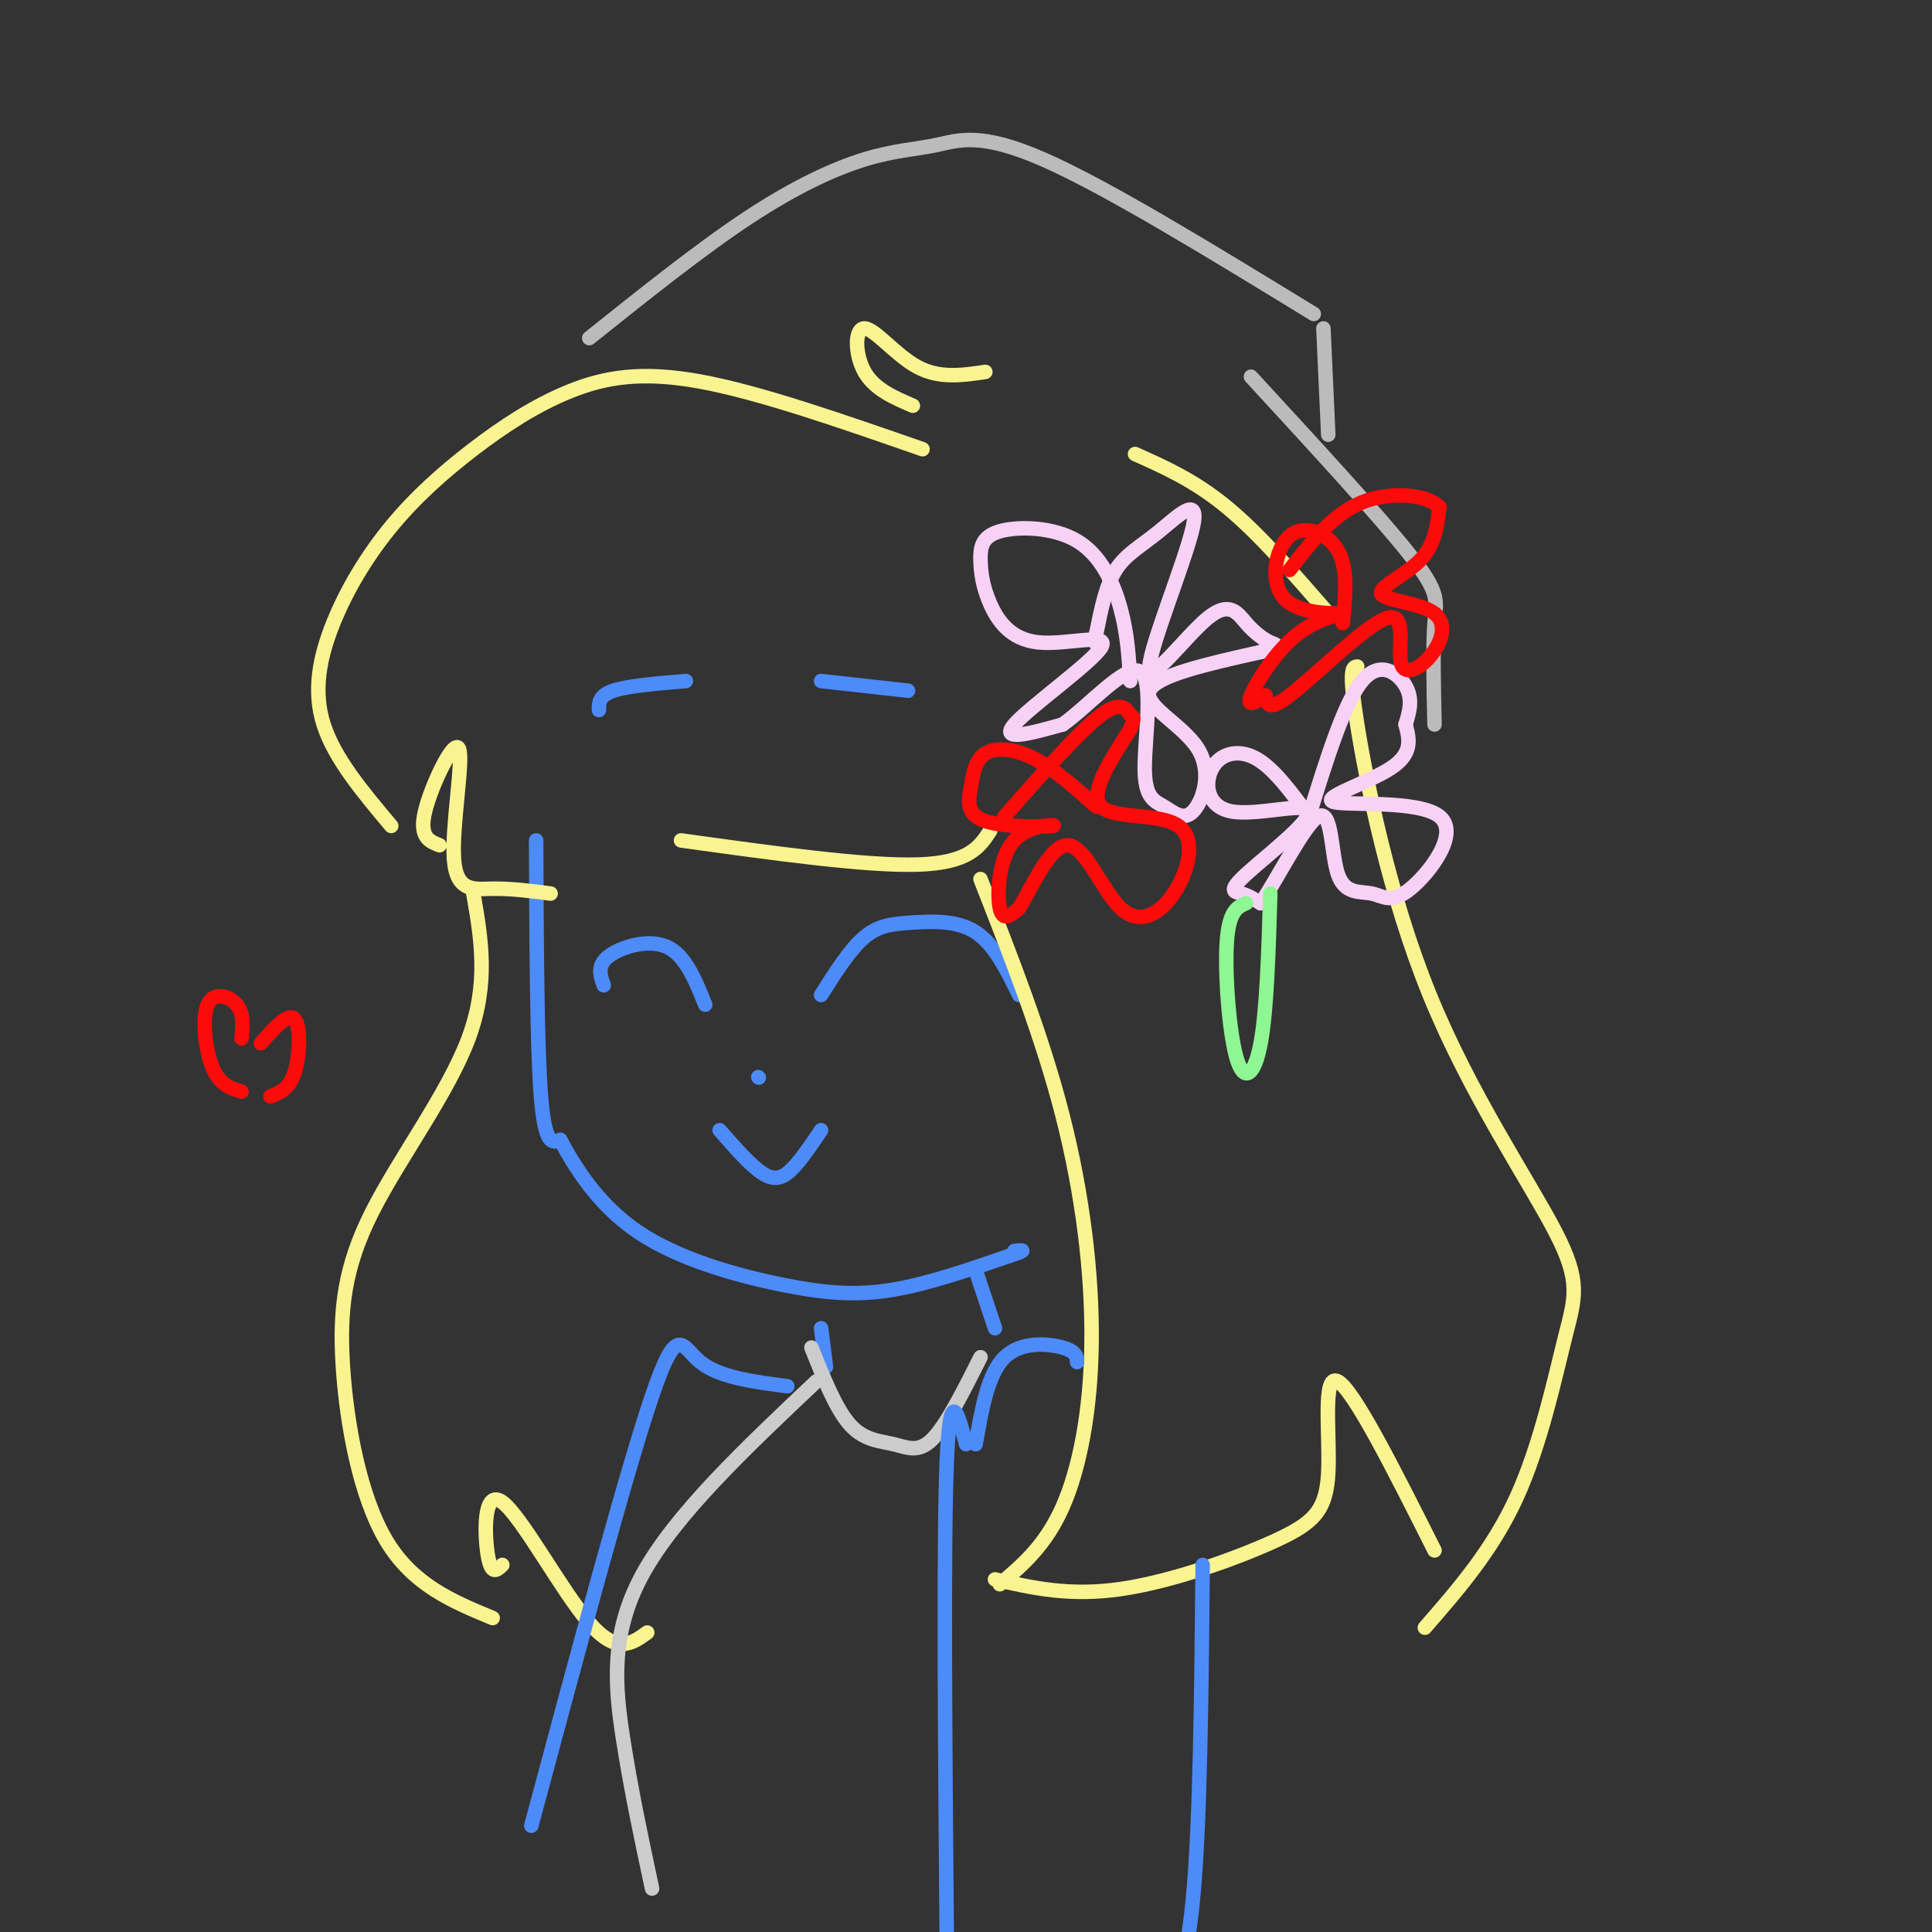 <svg viewBox='0 0 400 400' version='1.1' xmlns='http://www.w3.org/2000/svg' xmlns:xlink='http://www.w3.org/1999/xlink'><rect x="0" y="0" width="400" height="400" fill="#333333" stroke="none"/><g fill='none' stroke='rgb(77,139,249)' stroke-width='3' stroke-linecap='round' stroke-linejoin='round'><path d='M111,174c0.083,21.333 0.167,42.667 1,53c0.833,10.333 2.417,9.667 4,9'/><path d='M116,236c2.715,5.067 7.501,13.234 16,19c8.499,5.766 20.711,9.129 30,11c9.289,1.871 15.654,2.249 23,1c7.346,-1.249 15.673,-4.124 24,-7'/><path d='M209,260c4.167,-1.333 2.583,-1.167 1,-1'/><path d='M170,206c3.006,-4.750 6.012,-9.500 9,-12c2.988,-2.500 5.958,-2.750 10,-3c4.042,-0.250 9.155,-0.500 13,2c3.845,2.500 6.423,7.750 9,13'/><path d='M125,204c-0.733,-2.044 -1.467,-4.089 1,-6c2.467,-1.911 8.133,-3.689 12,-2c3.867,1.689 5.933,6.844 8,12'/><path d='M157,223c0.000,0.000 0.100,0.100 0.1,0.1'/><path d='M149,234c3.267,3.733 6.533,7.467 9,9c2.467,1.533 4.133,0.867 6,-1c1.867,-1.867 3.933,-4.933 6,-8'/><path d='M170,141c0.000,0.000 18.000,2.000 18,2'/><path d='M124,147c0.000,-1.500 0.000,-3.000 3,-4c3.000,-1.000 9.000,-1.500 15,-2'/></g>
<g fill='none' stroke='rgb(249,244,144)' stroke-width='3' stroke-linecap='round' stroke-linejoin='round'><path d='M204,77c-4.732,0.708 -9.464,1.417 -14,-1c-4.536,-2.417 -8.875,-7.958 -11,-8c-2.125,-0.042 -2.036,5.417 0,9c2.036,3.583 6.018,5.292 10,7'/><path d='M191,93c-16.876,-5.876 -33.752,-11.751 -46,-14c-12.248,-2.249 -19.866,-0.870 -27,2c-7.134,2.870 -13.782,7.233 -20,12c-6.218,4.767 -12.007,9.937 -17,16c-4.993,6.063 -9.190,13.017 -12,20c-2.810,6.983 -4.231,13.995 -2,21c2.231,7.005 8.116,14.002 14,21'/><path d='M91,175c-2.136,-0.836 -4.271,-1.671 -3,-7c1.271,-5.329 5.949,-15.150 7,-13c1.051,2.150 -1.525,16.271 -1,23c0.525,6.729 4.150,6.065 8,6c3.850,-0.065 7.925,0.467 12,1'/><path d='M141,174c19.167,2.667 38.333,5.333 49,5c10.667,-0.333 12.833,-3.667 15,-7'/><path d='M98,185c1.624,9.311 3.247,18.622 -1,30c-4.247,11.378 -14.365,24.823 -20,36c-5.635,11.177 -6.786,20.086 -6,32c0.786,11.914 3.510,26.833 9,36c5.490,9.167 13.745,12.584 22,16'/><path d='M104,324c-1.143,1.131 -2.286,2.262 -3,-2c-0.714,-4.262 -1.000,-13.917 3,-11c4.000,2.917 12.286,18.405 18,25c5.714,6.595 8.857,4.298 12,2'/><path d='M203,182c6.405,16.310 12.810,32.619 17,49c4.190,16.381 6.167,32.833 6,47c-0.167,14.167 -2.476,26.048 -6,34c-3.524,7.952 -8.262,11.976 -13,16'/><path d='M235,94c6.167,2.750 12.333,5.500 19,11c6.667,5.500 13.833,13.750 21,22'/><path d='M281,138c-0.939,0.097 -1.879,0.194 0,12c1.879,11.806 6.575,35.321 15,56c8.425,20.679 20.578,38.522 26,49c5.422,10.478 4.114,13.590 2,22c-2.114,8.410 -5.032,22.117 -10,33c-4.968,10.883 -11.984,18.941 -19,27'/><path d='M297,321c-8.346,-16.603 -16.692,-33.206 -20,-35c-3.308,-1.794 -1.577,11.220 -2,19c-0.423,7.780 -2.998,10.325 -11,14c-8.002,3.675 -21.429,8.478 -32,10c-10.571,1.522 -18.285,-0.239 -26,-2'/></g>
<g fill='none' stroke='rgb(187,187,187)' stroke-width='3' stroke-linecap='round' stroke-linejoin='round'><path d='M122,70c11.598,-9.271 23.196,-18.542 33,-25c9.804,-6.458 17.813,-10.102 24,-12c6.187,-1.898 10.550,-2.049 15,-3c4.450,-0.951 8.986,-2.700 22,3c13.014,5.700 34.507,18.850 56,32'/><path d='M274,68c0.000,0.000 1.000,22.000 1,22'/><path d='M259,78c13.378,14.533 26.756,29.067 33,37c6.244,7.933 5.356,9.267 5,14c-0.356,4.733 -0.178,12.867 0,21'/></g>
<g fill='none' stroke='rgb(77,139,249)' stroke-width='3' stroke-linecap='round' stroke-linejoin='round'><path d='M170,275c0.000,0.000 1.000,8.000 1,8'/><path d='M202,263c0.000,0.000 4.000,12.000 4,12'/></g>
<g fill='none' stroke='rgb(204,204,204)' stroke-width='3' stroke-linecap='round' stroke-linejoin='round'><path d='M168,279c2.542,6.381 5.083,12.762 8,16c2.917,3.238 6.208,3.333 9,4c2.792,0.667 5.083,1.905 8,-1c2.917,-2.905 6.458,-9.952 10,-17'/><path d='M169,286c-14.622,13.800 -29.244,27.600 -36,40c-6.756,12.400 -5.644,23.400 -4,34c1.644,10.600 3.822,20.800 6,31'/></g>
<g fill='none' stroke='rgb(77,139,249)' stroke-width='3' stroke-linecap='round' stroke-linejoin='round'><path d='M200,299c-1.667,-6.417 -3.333,-12.833 -4,4c-0.667,16.833 -0.333,56.917 0,97'/><path d='M202,299c1.267,-7.311 2.533,-14.622 6,-18c3.467,-3.378 9.133,-2.822 12,-2c2.867,0.822 2.933,1.911 3,3'/><path d='M249,324c-0.250,26.583 -0.500,53.167 -2,69c-1.500,15.833 -4.250,20.917 -7,26'/><path d='M163,287c-7.044,-0.911 -14.089,-1.822 -18,-5c-3.911,-3.178 -4.689,-8.622 -10,7c-5.311,15.622 -15.156,52.311 -25,89'/></g>
<g fill='none' stroke='rgb(248,209,246)' stroke-width='3' stroke-linecap='round' stroke-linejoin='round'><path d='M234,141c-0.278,-4.849 -0.555,-9.699 -2,-15c-1.445,-5.301 -4.056,-11.055 -9,-14c-4.944,-2.945 -12.220,-3.082 -16,-2c-3.780,1.082 -4.065,3.382 -4,6c0.065,2.618 0.479,5.552 2,9c1.521,3.448 4.150,7.409 10,8c5.850,0.591 14.921,-2.187 13,1c-1.921,3.187 -14.835,12.339 -18,16c-3.165,3.661 3.417,1.830 10,0'/><path d='M220,150c5.155,-3.591 13.042,-12.570 16,-11c2.958,1.570 0.987,13.689 1,20c0.013,6.311 2.009,6.813 4,8c1.991,1.187 3.977,3.061 6,1c2.023,-2.061 4.083,-8.055 1,-13c-3.083,-4.945 -11.309,-8.841 -10,-12c1.309,-3.159 12.155,-5.579 23,-8'/><path d='M261,135c4.249,-1.541 3.371,-1.395 2,-2c-1.371,-0.605 -3.234,-1.962 -5,-4c-1.766,-2.038 -3.435,-4.758 -8,-1c-4.565,3.758 -12.027,13.993 -12,10c0.027,-3.993 7.543,-22.215 9,-29c1.457,-6.785 -3.146,-2.135 -7,1c-3.854,3.135 -6.958,4.753 -9,8c-2.042,3.247 -3.021,8.124 -4,13'/><path d='M227,131c-0.500,2.667 0.250,2.833 1,3'/><path d='M271,169c-3.666,-4.999 -7.332,-9.998 -11,-12c-3.668,-2.002 -7.339,-1.007 -9,2c-1.661,3.007 -1.312,8.027 4,9c5.312,0.973 15.589,-2.100 16,0c0.411,2.100 -9.043,9.373 -13,13c-3.957,3.627 -2.416,3.608 -1,4c1.416,0.392 2.708,1.196 4,2'/><path d='M261,187c3.188,-4.443 9.157,-16.552 12,-18c2.843,-1.448 2.559,7.765 4,12c1.441,4.235 4.608,3.494 7,4c2.392,0.506 4.008,2.260 8,-1c3.992,-3.260 10.359,-11.534 6,-15c-4.359,-3.466 -19.443,-2.126 -22,-3c-2.557,-0.874 7.412,-3.964 12,-7c4.588,-3.036 3.794,-6.018 3,-9'/><path d='M291,150c0.869,-2.810 1.542,-5.333 0,-8c-1.542,-2.667 -5.298,-5.476 -9,-1c-3.702,4.476 -7.351,16.238 -11,28'/></g>
<g fill='none' stroke='rgb(253,10,10)' stroke-width='3' stroke-linecap='round' stroke-linejoin='round'><path d='M227,167c-4.443,-3.955 -8.886,-7.910 -13,-10c-4.114,-2.090 -7.900,-2.314 -10,-1c-2.100,1.314 -2.513,4.166 -3,7c-0.487,2.834 -1.048,5.652 3,7c4.048,1.348 12.703,1.227 14,1c1.297,-0.227 -4.766,-0.561 -8,3c-3.234,3.561 -3.638,11.017 -3,14c0.638,2.983 2.319,1.491 4,0'/><path d='M211,188c2.371,-3.722 6.299,-13.028 10,-13c3.701,0.028 7.177,9.389 11,13c3.823,3.611 7.994,1.473 11,-3c3.006,-4.473 4.848,-11.281 1,-14c-3.848,-2.719 -13.385,-1.348 -16,-4c-2.615,-2.652 1.693,-9.326 6,-16'/><path d='M234,151c1.048,-2.905 0.667,-2.167 0,-3c-0.667,-0.833 -1.619,-3.238 -6,0c-4.381,3.238 -12.190,12.119 -20,21'/><path d='M50,215c0.250,-2.601 0.500,-5.202 -1,-7c-1.500,-1.798 -4.750,-2.792 -6,0c-1.250,2.792 -0.500,9.369 1,13c1.500,3.631 3.750,4.315 6,5'/><path d='M54,216c2.844,-3.222 5.689,-6.444 7,-5c1.311,1.444 1.089,7.556 0,11c-1.089,3.444 -3.044,4.222 -5,5'/><path d='M278,129c0.568,-5.629 1.137,-11.257 -1,-15c-2.137,-3.743 -6.979,-5.599 -10,-3c-3.021,2.599 -4.221,9.655 -1,13c3.221,3.345 10.863,2.979 12,3c1.137,0.021 -4.232,0.429 -9,4c-4.768,3.571 -8.934,10.306 -10,13c-1.066,2.694 0.967,1.347 3,0'/><path d='M262,144c0.411,1.112 -0.063,3.892 5,0c5.063,-3.892 15.662,-14.457 20,-16c4.338,-1.543 2.416,5.937 3,9c0.584,3.063 3.676,1.710 6,-1c2.324,-2.710 3.881,-6.778 1,-9c-2.881,-2.222 -10.199,-2.598 -11,-4c-0.801,-1.402 4.914,-3.829 8,-7c3.086,-3.171 3.543,-7.085 4,-11'/><path d='M298,105c-2.267,-2.556 -9.933,-3.444 -16,-1c-6.067,2.444 -10.533,8.222 -15,14'/></g>
<g fill='none' stroke='rgb(142,246,147)' stroke-width='3' stroke-linecap='round' stroke-linejoin='round'><path d='M258,187c-1.780,0.762 -3.560,1.524 -4,8c-0.440,6.476 0.458,18.667 2,24c1.542,5.333 3.726,3.810 5,-3c1.274,-6.810 1.637,-18.905 2,-31'/></g>
</svg>